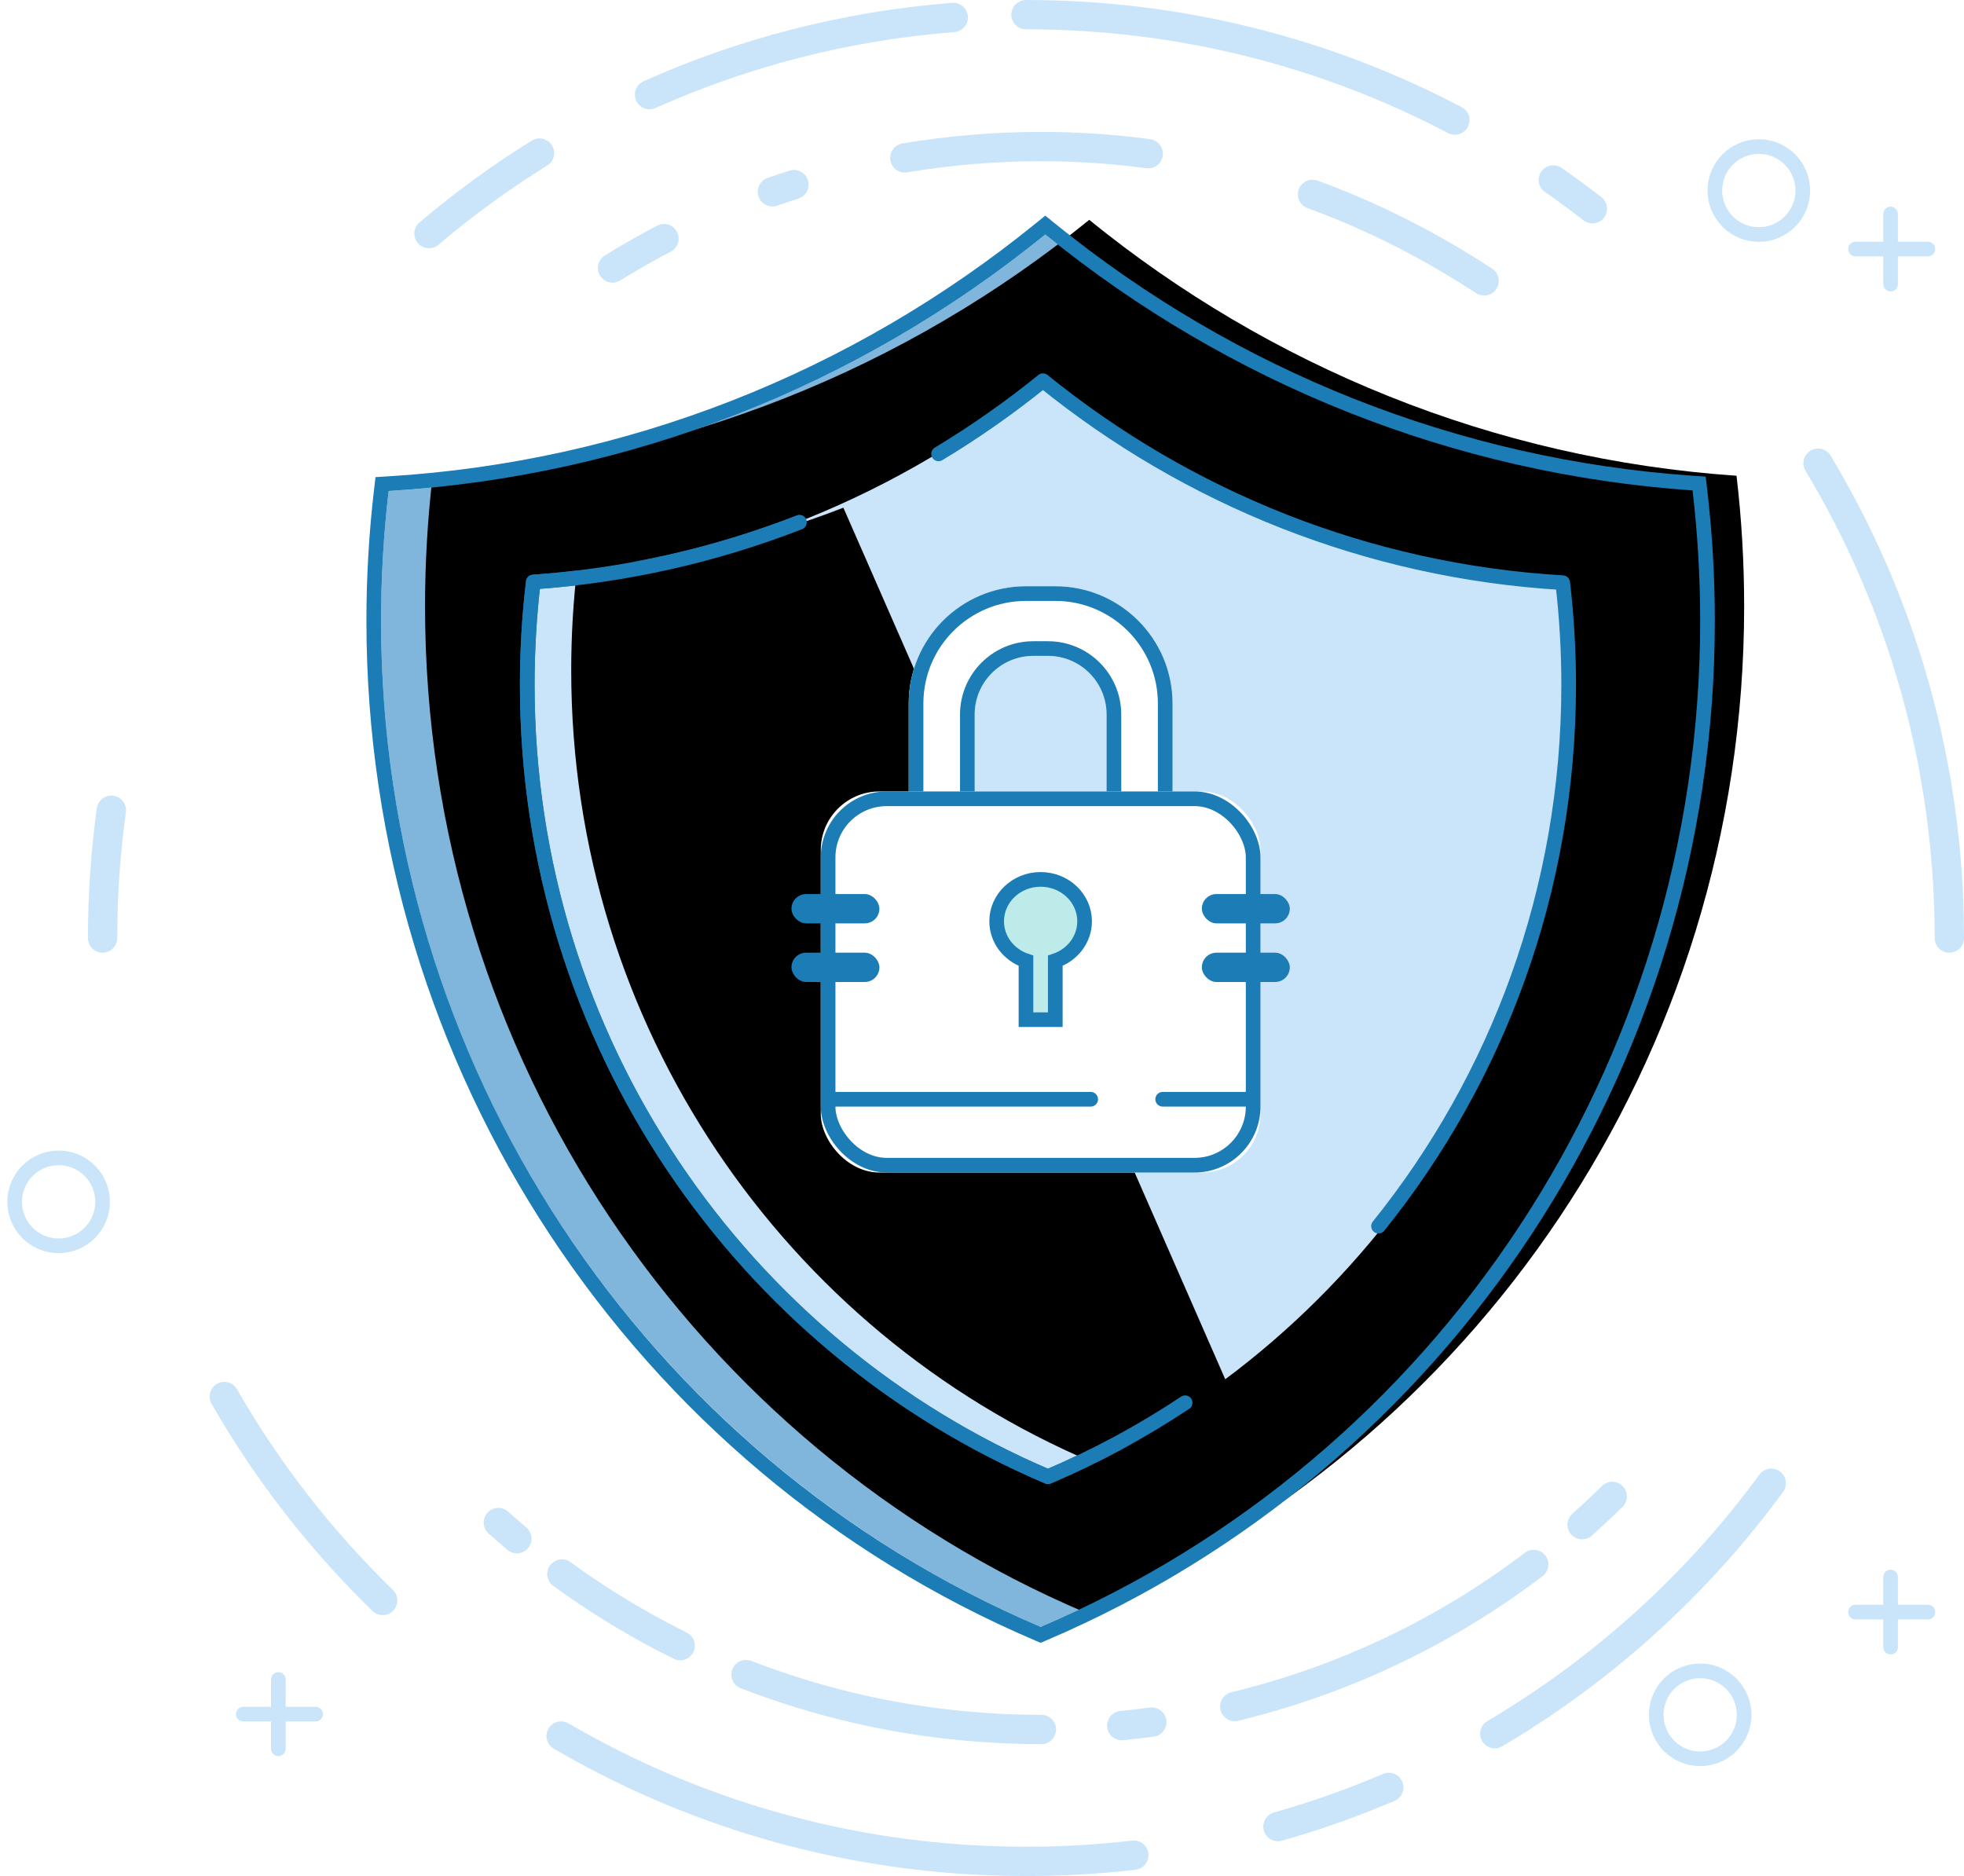 <?xml version="1.0" encoding="UTF-8" standalone="no"?>
<svg width="134px" height="128px" viewBox="0 0 134 128" version="1.1" xmlns="http://www.w3.org/2000/svg" xmlns:xlink="http://www.w3.org/1999/xlink">
    <defs>
        <path d="M89.48,17.46 C89.823,20.379 90,23.351 90,26.364 C90,57.246 71.437,83.734 45,95 C18.563,83.734 0,57.246 0,26.364 C0,23.365 0.175,20.407 0.515,17.501 C17.418,16.473 32.896,10.089 45.316,9.87727979e-08 C57.581,9.961 72.826,16.312 89.48,17.46 Z" id="path-1"></path>
        <filter x="-2.8%" y="-2.9%" width="105.6%" height="105.7%" filterUnits="objectBoundingBox" id="filter-2">
            <feOffset dx="3" dy="-1" in="SourceAlpha" result="shadowOffsetInner1"></feOffset>
            <feComposite in="shadowOffsetInner1" in2="SourceAlpha" operator="arithmetic" k2="-1" k3="1" result="shadowInnerInner1"></feComposite>
            <feColorMatrix values="0 0 0 0 1   0 0 0 0 1   0 0 0 0 1  0 0 0 1 0" type="matrix" in="shadowInnerInner1"></feColorMatrix>
        </filter>
        <path d="M45.86,70.707 C42.916,72.664 39.785,74.356 36.5,75.752 C15.628,66.884 0.973,46.034 0.973,21.726 C0.973,19.352 1.113,17.011 1.385,14.711 C7.745,14.264 13.844,12.859 19.542,10.638" id="path-3"></path>
        <filter x="-4.5%" y="-3.1%" width="108.9%" height="106.1%" filterUnits="objectBoundingBox" id="filter-4">
            <feOffset dx="3" dy="-1" in="SourceAlpha" result="shadowOffsetInner1"></feOffset>
            <feComposite in="shadowOffsetInner1" in2="SourceAlpha" operator="arithmetic" k2="-1" k3="1" result="shadowInnerInner1"></feComposite>
            <feColorMatrix values="0 0 0 0 1   0 0 0 0 1   0 0 0 0 1  0 0 0 1 0" type="matrix" in="shadowInnerInner1"></feColorMatrix>
        </filter>
        <path d="M16,0 L18,0 C22.418,-8.11624501e-16 26,3.582 26,8 L26,30 C26,34.418 22.418,38 18,38 L16,38 C11.582,38 8,34.418 8,30 L8,8 C8,3.582 11.582,8.11624501e-16 16,0 Z M16.5,4.75 C14.291,4.75 12.5,6.541 12.5,8.75 L12.5,31.625 C12.5,33.834 14.291,35.625 16.5,35.625 L17.5,35.625 C19.709,35.625 21.5,33.834 21.5,31.625 L21.5,8.75 C21.5,6.541 19.709,4.75 17.5,4.75 L16.5,4.75 Z" id="path-5"></path>
        <rect id="path-6" x="2" y="14" width="30" height="26" rx="4"></rect>
    </defs>
    <g id="pro" stroke="none" stroke-width="1" fill="none" fill-rule="evenodd" transform="translate(-797, -552)">
        <g id="pro_item4" transform="translate(798, 553)">
            <g id="bg_circle-copy-4" stroke="#CAE5F9">
                <path d="M33,102.881 C33.416,103.254 33.837,103.621 34.265,103.982 M37.335,106.392 C39.868,108.239 42.568,109.876 45.409,111.279 M49.901,113.254 C54.627,115.085 59.674,116.292 64.936,116.769 C66.621,116.922 68.327,117 70.053,117 M75.533,116.735 C76.221,116.668 76.906,116.588 77.587,116.497 M83.248,115.433 C87.855,114.318 92.234,112.631 96.302,110.454 C98.881,109.073 101.336,107.496 103.644,105.741 M106.943,103.026 C107.645,102.401 108.331,101.758 109,101.098 M100.257,18.166 C98.8,17.21 97.302,16.317 95.764,15.494 C93.446,14.252 91.039,13.168 88.549,12.26 M77.342,9.488 C74.967,9.167 72.536,9 70.053,9 C66.876,9 63.763,9.265 60.734,9.773 M53.169,11.596 C52.675,11.753 52.184,11.916 51.697,12.086 M44.305,15.281 C43.106,15.907 41.934,16.575 40.791,17.283" id="Oval-4" stroke-width="2" stroke-linecap="round" stroke-linejoin="round"></path>
                <path d="M98.262,7.194 C89.518,2.6 79.563,0 69,0 M64.037,0.193 C56.707,0.764 49.728,2.59 43.316,5.456 M35.808,9.443 C33.157,11.089 30.637,12.927 28.268,14.937 M6.598,54.281 C6.204,57.131 6,60.042 6,63 M14.303,94.283 C17.247,99.419 20.893,104.1 25.111,108.197 M37.284,117.446 C45.073,121.993 53.927,124.917 63.38,125.753 C65.231,125.916 67.106,126 69,126 C71.489,126 73.944,125.856 76.358,125.575 M86.193,123.625 C88.785,122.892 91.309,121.996 93.754,120.951 M100.987,117.287 C108.376,112.924 114.797,107.095 119.849,100.201 M132,63 C132,51.153 128.73,40.07 123.043,30.604 M107.648,13.243 C106.776,12.566 105.887,11.91 104.98,11.278" id="Oval-4" stroke-width="2" stroke-linecap="round" stroke-linejoin="round"></path>
                <circle id="Oval-6" cx="119" cy="12" r="3"></circle>
                <circle id="Oval-6-Copy" cx="3" cy="81" r="3"></circle>
                <circle id="Oval-6-Copy-2" cx="115" cy="116" r="3"></circle>
                <g id="Group-2" transform="translate(125, 106)" stroke-linecap="round" stroke-linejoin="round">
                    <path d="M0.598,2.99 L5.533,2.99" id="Line-4"></path>
                    <path d="M2.992,0.598 L2.992,5.382" id="Line-5"></path>
                </g>
                <g id="Group-2-Copy" transform="translate(15, 113)" stroke-linecap="round" stroke-linejoin="round">
                    <path d="M0.598,2.953 L5.533,2.953" id="Line-4"></path>
                    <path d="M2.992,0.591 L2.992,5.315" id="Line-5"></path>
                </g>
                <g id="Group-2-Copy-2" transform="translate(125, 13)" stroke-linecap="round" stroke-linejoin="round">
                    <path d="M0.598,2.99 L5.533,2.99" id="Line-4"></path>
                    <path d="M2.992,0.598 L2.992,5.382" id="Line-5"></path>
                </g>
            </g>
            <g id="Group-26" transform="translate(25, 15)">
                <g id="Group-20">
                    <g id="Combined-Shape">
                        <use fill="#80B6DC" fill-rule="evenodd" xlink:href="#path-1"></use>
                        <use fill="black" fill-opacity="1" filter="url(#filter-2)" xlink:href="#path-1"></use>
                        <path stroke="#1B7CB6" stroke-width="1" d="M89.976,17.401 C90.324,20.36 90.5,23.351 90.5,26.364 C90.5,56.801 72.42,83.859 45.196,95.46 L45,95.544 L44.804,95.46 C17.58,83.859 -0.5,56.801 -0.5,26.364 C-0.5,23.365 -0.326,20.388 0.019,17.443 L0.067,17.027 L0.485,17.002 C16.907,16.003 32.358,9.881 45.001,-0.388 L45.316,-0.644 L45.632,-0.388 C58.109,9.746 73.326,15.845 89.514,16.961 L89.928,16.989 L89.976,17.401 Z"></path>
                    </g>
                    <g id="Group-21" transform="translate(9, 9)">
                        <path d="M71.846,14.782 C72.114,17.073 72.252,19.405 72.252,21.769 C72.252,46.169 57.548,67.099 36.607,76 C15.667,67.099 0.963,46.169 0.963,21.769 C0.963,19.381 1.104,17.027 1.377,14.714 C14.462,13.756 26.436,8.754 36.083,0.938 C45.989,8.964 58.35,14.023 71.846,14.782 Z" id="Combined-Shape" fill="#CAE5F9"></path>
                        <path d="M29.036,5.968 C31.527,4.468 33.906,2.798 36.158,0.974 C45.987,8.934 58.24,13.964 71.62,14.755 C71.889,17.041 72.027,19.368 72.027,21.726 C72.027,35.727 67.165,48.58 59.054,58.658 M45.86,70.707 C42.916,72.664 39.785,74.356 36.5,75.752 C15.628,66.884 0.973,46.034 0.973,21.726 C0.973,19.352 1.113,17.011 1.385,14.711 C7.745,14.264 13.844,12.859 19.542,10.638" id="Combined-Shape-Copy" stroke="#1B7CB6" stroke-linecap="round" stroke-linejoin="round"></path>
                        <g id="Combined-Shape-Copy" stroke-linecap="round" stroke-linejoin="round">
                            <use fill="black" fill-opacity="1" filter="url(#filter-4)" xlink:href="#path-3"></use>
                            <use stroke="#1B7CB6" stroke-width="1" xlink:href="#path-3"></use>
                        </g>
                    </g>
                </g>
                <g id="Group-22" transform="translate(28, 24)">
                    <g id="Combined-Shape">
                        <use fill="#FFFFFF" fill-rule="evenodd" xlink:href="#path-5"></use>
                        <path stroke="#1B7CB6" stroke-width="1" d="M16,0.5 C11.858,0.5 8.5,3.858 8.5,8 L8.5,30 C8.5,34.142 11.858,37.5 16,37.5 L18,37.5 C22.142,37.5 25.5,34.142 25.5,30 L25.5,8 C25.5,3.858 22.142,0.5 18,0.5 L16,0.5 Z M16.5,4.25 L17.5,4.25 C19.985,4.25 22,6.265 22,8.75 L22,31.625 C22,34.11 19.985,36.125 17.5,36.125 L16.5,36.125 C14.015,36.125 12,34.11 12,31.625 L12,8.75 C12,6.265 14.015,4.25 16.5,4.25 Z"></path>
                    </g>
                    <g id="Rectangle-27">
                        <use fill="#FFFFFF" fill-rule="evenodd" xlink:href="#path-6"></use>
                        <rect stroke="#1B7CB6" stroke-width="1" x="2.5" y="14.5" width="29" height="25" rx="4"></rect>
                    </g>
                    <path d="M20.416,35 L2.585,35" id="Line-2" stroke="#1B7CB6" stroke-linecap="round" stroke-linejoin="round"></path>
                    <path d="M31.425,35 L25.327,35" id="Line-2-Copy" stroke="#1B7CB6" stroke-linecap="round" stroke-linejoin="round"></path>
                    <path d="M16,25.552 C14.835,25.159 14,24.101 14,22.857 C14,21.279 15.343,20 17,20 C18.657,20 20,21.279 20,22.857 C20,24.101 19.165,25.159 18,25.552 L18,29.571 L16,29.571 L16,25.552 Z" id="Combined-Shape" stroke="#1B7CB6" fill="#BCEBE9"></path>
                    <rect id="Rectangle-11" fill="#1B7CB6" x="28" y="21" width="6" height="2" rx="1"></rect>
                    <rect id="Rectangle-11-Copy-2" fill="#1B7CB6" x="0" y="21" width="6" height="2" rx="1"></rect>
                    <rect id="Rectangle-11-Copy" fill="#1B7CB6" x="28" y="25" width="6" height="2" rx="1"></rect>
                    <rect id="Rectangle-11-Copy-3" fill="#1B7CB6" x="0" y="25" width="6" height="2" rx="1"></rect>
                </g>
            </g>
        </g>
    </g>
</svg>